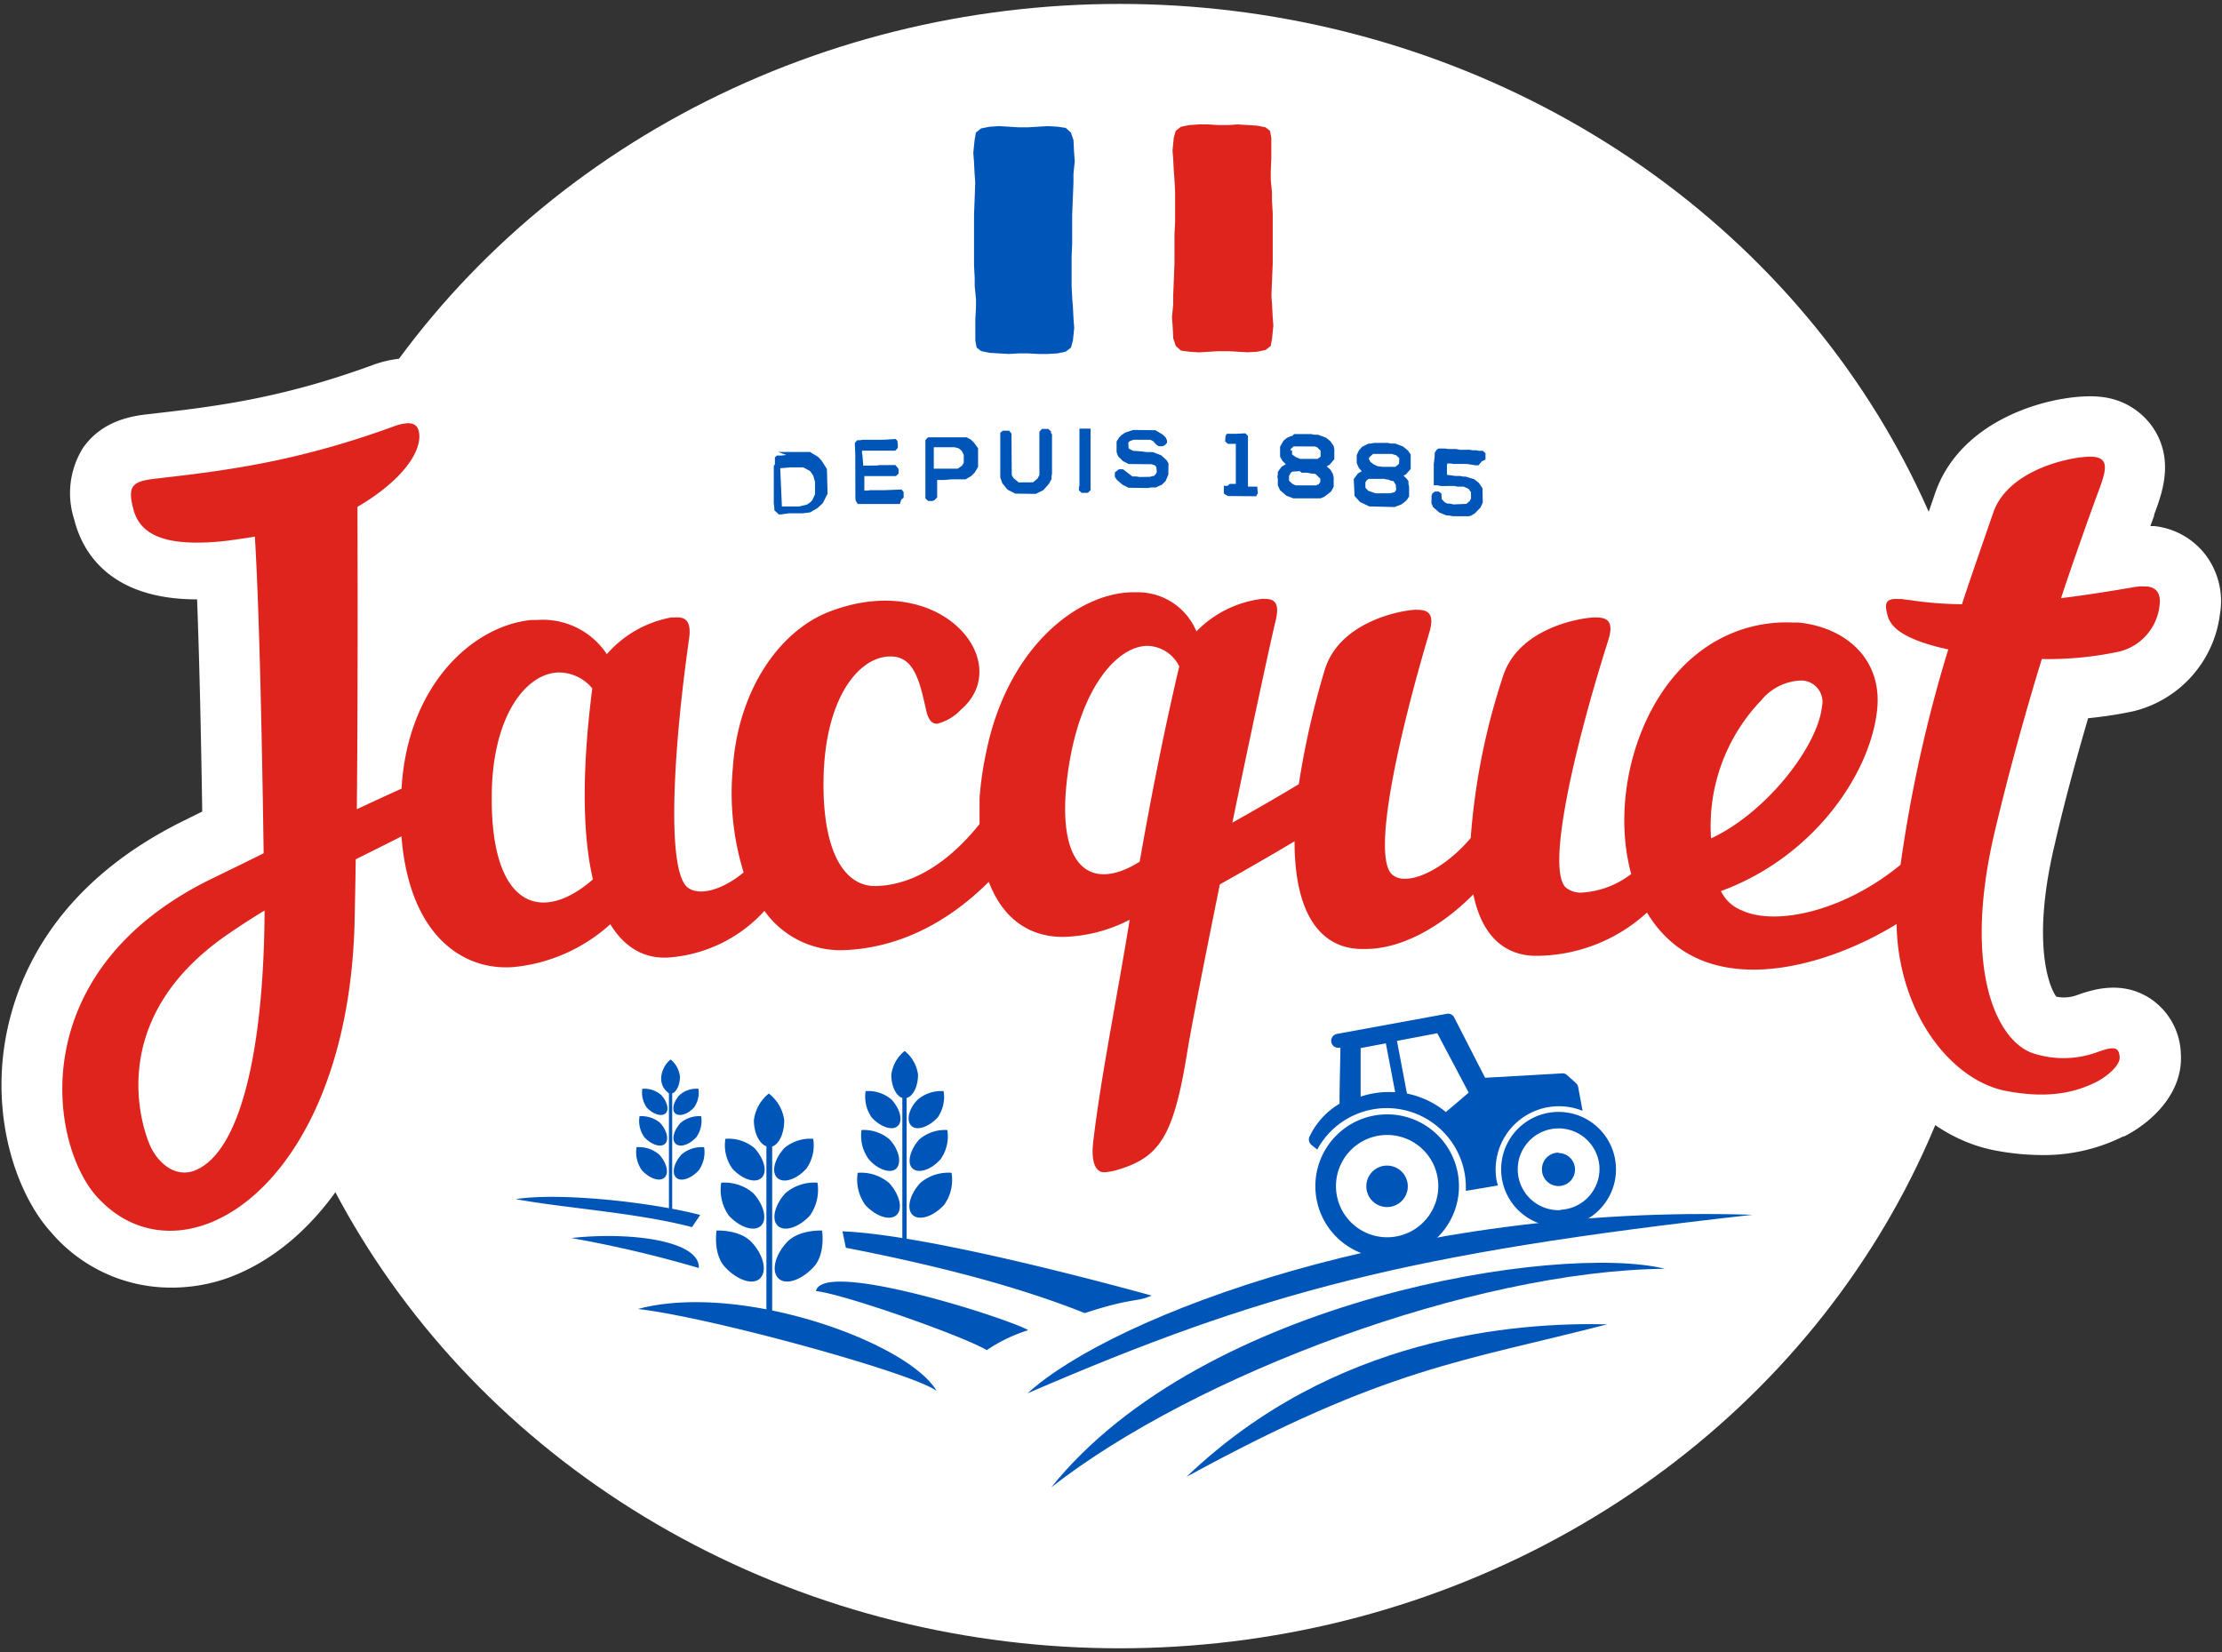 <svg id="Calque_1" data-name="Calque 1" xmlns="http://www.w3.org/2000/svg" width="238" height="177"><rect width="100%" height="100%" fill="#333333" stroke="none"/><defs><style>.cls-1{fill:#fff}.cls-2,.cls-4{fill:#0055b8}.cls-3{fill:#df231d}.cls-4{fill-rule:evenodd}</style></defs><ellipse class="cls-1" cx="119.91" cy="88.5" rx="93.8" ry="88.08"/><path class="cls-2" d="M112.21 13.51l1.04.06.9.13.55.5.28.81.07 1.37.07.87-.14 1.37v.93l-.14 3.49v3.11l-.06 1.37v3.11l.07 1.38.07.87.07 1.37.07.87-.14 1.37-.21.75-.55.43-.9.19-1.04.06h-1.04l-1.04-.06h-1.03l-1.04.06-2.08-.12-.9-.19-.48-.37-.14-.75v-2.24l.07-1.37v-.87l-.14-1.37v-.87l-.07-1.37v-5.36l.13-3.48-.07-.94-.07-1.37-.07-.87.14-1.37.14-.81.55-.44.9-.18 1.04-.07 2.08.13h1.03l2.08-.13z"/><path class="cls-3" d="M128.43 37.75l-1.03-.07-.9-.12-.56-.5-.27-.81-.07-1.37-.07-.87.13-1.37v-.93l.14-3.49v-3.11l.07-1.37v-3.12l-.07-1.37-.07-.87-.07-1.37-.07-.87.13-1.37.21-.75.56-.44.9-.18 1.03-.07h1.04l1.04.07h1.04l1.03-.07 2.08.13.9.18.48.38.14.74v2.25l-.06 1.36v.88l.13 1.37v.87l.08 1.37v5.35l-.14 3.49.07.94.07 1.37.07.87-.14 1.37-.14.81-.55.43-.9.19-1.04.06-2.07-.12h-1.04l-2.08.13z"/><path class="cls-1" d="M18.17 137.94A16.87 16.87 0 015.46 132c-3.63-4-6.52-12.2-4.78-21.19C2 104.05 6.29 94.62 19.42 88.05l2.24-1.11c-.11-7.34-.29-15.94-.55-22.73-9.54 0-12.35-5.27-13.17-8.59A9.14 9.14 0 018.88 48c2.11-3.06 5.53-3.46 7-3.63 6.91-.79 14-1.61 23.87-5.2a12.24 12.24 0 013-.74h.24a7.76 7.76 0 015.94 2 7.9 7.9 0 012.46 6v.3c-.21 4.6-3.48 8.2-6.62 10.62v19.3h.4a6.65 6.65 0 014.59 1.84c2.22 2.1 2.3 4.79 2.19 7l.52.68-.69 3.1c-.76 3.21-2.93 4.37-7.21 6.5 0 1.19 0 2.26-.07 3.2-.57 18.84-8.48 33.72-20.14 37.95a18.07 18.07 0 01-6.19 1.02zm218.06-78.51a8 8 0 00-5.47-3.07h-.43c.19-.54.34-.94.4-1.1v-.12c.84-2.25 2.1-5.65.09-9a7.65 7.65 0 00-5.68-3.61c-4-.53-14.87 1.66-17.86 10.28l-.62 1.8-1.14 3.28h-.05c-.5-.08-.94-.13-1.34-.16h-.74a7.53 7.53 0 00-6.39 2.68l-.35.48a18.43 18.43 0 00-3.46-.68l-1-.08a21.87 21.87 0 00-13.82 4.21 7.55 7.55 0 00-.86-1.54 7.72 7.72 0 00-6.14-3.16 8.41 8.41 0 00-1.23 0 20.13 20.13 0 00-10.84 4.17 7.47 7.47 0 00-1.06-2 7.74 7.74 0 00-6.22-3 8.68 8.68 0 00-1 0c-4.33.28-13.13 3-15.46 11.24a97.43 97.43 0 00-2.34 9.86c-2.29 1.33-5.46 3.13-7.07 4l-2.77 1.45-4.59 23.06 12.1-6.39c.84-.44 2-1.08 3.26-1.79 2 4.42 5.56 7.71 11.35 7.9h.86a19.74 19.74 0 009.47-2.67 12.34 12.34 0 008.09 3.4h1.18a24.18 24.18 0 0010.32-2.57 18.47 18.47 0 007.14 3.45c5.58 1.36 11.27.27 15.8-1.32 2.74 7.71 8.51 13.49 15.26 14.8a27.21 27.21 0 005.1.51 19 19 0 008.71-2h.1c3.11-1.59 6.34-4.76 6.06-8.88a7.35 7.35 0 00-3.25-5.87c-3.12-2.06-6.36-.92-7.94-.36a4 4 0 01-2.15.14c-.84-1.13-2.64-6-.16-16.34 1-4.38 2.26-9 3.57-13.49a43.31 43.31 0 004.68-.71l.23-.05a12.27 12.27 0 009.21-10.39 8.23 8.23 0 00-1.55-6.36z"/><path class="cls-3" d="M230 62.83h-.23a5.39 5.39 0 00-1.27.08c-2.53.44-5.14.85-7.74 1.17 1.23-3.77 3.53-10.19 3.89-11.13.81-2.19 1.43-3.77-.3-4s-9.16 1.1-10.84 5.94c-.66 1.92-2.7 7.75-3.36 9.84a38.62 38.62 0 01-5.68-.46c-.3 0-.57-.08-.81-.1h-.33c-1.37-.07-1.53.44-1.12 1.86s2.1 2.21 3.61 2.76a23.71 23.71 0 002.86.78 149.18 149.18 0 00-5.11 23.07c-6.06 5-13.39 6.58-17 4.89a4.16 4.16 0 01-2.24-2.07c9.92-3.63 16-12.55 16.73-19.41.58-5.46-3.38-8.85-8.43-9.36h-.64a15.24 15.24 0 00-9.83 3.06c-6.73 5-9.68 15.7-7.44 23.88a9.62 9.62 0 01-5.41 2 2.59 2.59 0 01-1.56-.52c-2.2-1.87.91-15.17 4.5-26.48.54-1.71.21-2.46-1.19-2.48a2.29 2.29 0 00-.37 0c-1.7.08-8.17 1.24-9.74 6.42a71.58 71.58 0 00-3.42 17.2c-2.06 2.48-4.93 4.3-6.9 4.37h-.35a2 2 0 01-1.13-.42c-2.25-1.82.56-14.57 3.94-25.94.5-1.71.16-2.45-1.24-2.45a2.29 2.29 0 00-.37 0c-1.7.11-8.16 1.38-9.63 6.58A89 89 0 00139.12 84c-1 .63-4.35 2.58-7.12 4.13 2-9.69 4-19 4.61-21.53.43-1.73.13-2.45-1.13-2.44a1.82 1.82 0 00-.33 0 11.81 11.81 0 00-7 3.48 6.8 6.8 0 00-6.4-4.19h-.56c-5.89.16-13.29 6-15.55 17.1a35.22 35.22 0 00-.72 5v2.73c-2.3 2.87-6.13 6.49-11.06 6.64-3.35.11-5.78-3.57-5.65-11.44.13-8.34 3.52-12.93 6.93-13.15h.43c2.45.1 3 3 3.61 5.66.22 1 .54 1.57 1.22 1.54a5.26 5.26 0 002.52-1.5c5.86-5-2-15-13.88-10.58-5.49 2-10 8.45-10.55 16.87a28.77 28.77 0 001.16 11.14c-2.11 1.76-4.57 2.57-5.91 1.68-2.45-1.64-1.58-15.14.06-26.66.25-1.74-.19-2.45-1.55-2.33a2.23 2.23 0 00-.36 0A12 12 0 0065 70.08a8.22 8.22 0 00-7.49-3.66h-.61c-6.28.62-13.26 7-13.89 18.07-1.22.54-2.88 1.31-4.79 2.2.15-15.53.06-32.4.07-32.4 3.29-1.89 6.51-4.81 6.63-7.46 0-1-.35-1.56-1.39-1.48a5.3 5.3 0 00-1.41.35C31.63 49.52 24 50.44 16.63 51.28c-2.41.29-3 .73-2.36 3.21.74 3 3.73 4 9.22 3.53l.89-.1c.91-.12 1.88-.26 2.92-.43.51 8.3.8 24 .94 33.92-2 1-4.06 2-5.91 2.9-19.86 9.93-17 28.21-12 33.84 9 10.06 26.77-.65 27.64-29 .05-2.21.1-4.61.13-7.09 2-1 3.65-1.82 4.9-2.46.84 10.61 6.57 14.42 12 14a18 18 0 0010.37-4.59c1.61 2.64 3.78 3.7 6.18 3.57a15.36 15.36 0 0010.33-5 10 10 0 008.47 4.21c7-.26 12.23-4 15.56-7.32 1.62 4.24 4.62 5.89 7.91 5.9a16.31 16.31 0 007.18-1.84c-1.37 8.48-3.09 16.8-3.91 23.85-.24 2.08.24 3.36 1.38 3.19a8.37 8.37 0 001-.18c4.7-1.34 6.21-3.51 7.69-12.65.39-2.44 1.84-9.83 3.5-18 3-1.67 6.72-3.83 8-4.62 0 8.13 3 11.41 7 11.54h.65c3.74 0 8-2.31 11.5-5.85.92 4.48 3.33 6.43 6.38 6.58h.71a17.63 17.63 0 0011.51-4.63c5.87 9.79 19 6 26.74 1.23a23.47 23.47 0 00.2 2.78c1.19 8.55 6.51 14.13 11.46 15.09s7.79 0 9.71-.94c1.16-.59 2.58-1.78 2.52-2.67-.08-1.29-.91-1.06-2.5-.5a10.45 10.45 0 01-6.54.16c-3.83-1-8-8.51-4.3-24 1.61-6.75 3.39-13.07 5-18.31a36.41 36.41 0 008.3-.8 5.72 5.72 0 004.31-4.91c.19-1.43-.44-1.95-1.31-2.06zM20.82 125.41c-2.18.82-4.07-1-4.84-2.91-.35-.89-5.3-12.94 8.36-22.37q2-1.38 4-2.59c-.07 14.67-2.51 25.96-7.52 27.87zm31.85-40c0-8.63 3.64-13.29 7.17-13.37a4.64 4.64 0 013.6 1.71c-1.18 9.24-1 15.89.07 20.46-5.64 4.91-10.9 2.79-10.84-8.78zm69.4 6.9c-5.39 3.4-9.28.51-7.58-10.28 1.32-8.39 5.16-12.78 8.38-12.84a3.91 3.91 0 013.44 2.2c-1.56 6.61-2.99 13.78-4.24 20.94zm66.68-17.41a5.79 5.79 0 014.21-2 2.3 2.3 0 012.25 2.35 3.4 3.4 0 01-.06.46c-.45 4.19-5.87 11.3-11.88 14.11a19.45 19.45 0 015.48-14.9z"/><path class="cls-2" d="M88.57 50.24l-.57-.9-.38-.4-.86-.52h-3.41l.87.32-.5.06h-.5L83 49v.73l-.12.2v4l.06.48v.26l.22.19.25.25h.22l.88-.12H86l.77-.1.82-.48.55-.52.5-1-.05-2zm-5-.08l1.08-.09h1.39l.72.39.35.49.19.69v1.3l-.3.66-.21.21-.34.24-.86.21h-1.84zm11.22 2.35h-1.54l-.38.05h-.29V51h3.39l.28-.28v-.48l-.34-.42-1.76.01-.21.04-1.34.01-.13.02-.1-1.18-.04-.2v-.24h3.57l.27-.3v-.37l-.05-.39-.19-.19-1.27.08h-2.2l-.37.05h-.28l-.25.31.05 1.26.01 4.69.05.25.21.32h4.51l.13-.44.27-.24v-.6l-.23-.27-1.77.07zM104 47.1l-.47-.25h-4.14l-.27.3v6.25l.3.27h.48l.22-.11.26-.28v-1.86h.77l.76-.07h1.51l.59-.34.4-.4.35-.59v-2l-.45-.61zm-1.71.83l.36.08.34.26.24.44v.87l-.2.32-.45.31h-2.56v-2.3h2.24zm10.28-1.72l-.29-.26h-.68l-.27.3v4.64l-.19.37-.5.41-1.53.01-.54-.45-.2-.31-.03-4.47-.25-.31h-.66l-.29.21v4.79l.22.63.56.69.83.42 2.19.03.81-.4.58-.65.3-.53v-.26l.05-.33v-4.22l-.11-.14v-.17zm3.05 5.82l-.05.16-.01.34.3.27h.66l.29-.29v-6.59h-1.19v6.11zm8.77-3.25l-.91-.35h-.66l-.46-.06-.7-.06-.29-.01-.48-.25-.04-.64.14-.14.42-.16h1.79l.29.13.33.36.29.2h.45l.23-.13.21-.23v-.25l-.13-.31-.32-.32-.79-.47-2.38-.03-.87.29-.41.28-.22.23-.28.44v1.13l.14.38.08.13.45.45.63.32 2.46.02.31.1.18.18.06.53-.08.2-.22.25-.17.01-.26.08-1.08.02-.43-.06h-.38l-1-.77h-.44l-.44.34v.47l.2.3.62.55.65.32 2.05.03.38-.06h.49l.67-.31.38-.38.29-.68.02-1.2-.18-.32-.59-.55zm9.28 3.35V46.7l-.28-.28-.93.05h-1.06l-.14.27-.03.55.29.26h.85v4.29h-.65l-.24.21h-.39v.81l.12.1.32.18 3.01.02.19-.31-.07-.72h-.99zm8.83-4.86l-.47-.38-.87-.32h-.39l-.34-.07h-1.81l-.23.22h-.12l-.43.19-.36.3-.37.64v1.07l.25.45.36.36-.45.27-.4.55v.27a.81.81 0 000 .48v.7l.24.52.66.57.77.3h2.88l.43-.17.73-.57.27-.51v-1l-.09-.38-.25-.43-.4-.37.31-.18.5-.59v-1.05l-.07-.36zm-1.67.56l.24.08.38.37v.64l-.32.24h-1.88l-.44-.18-.42-.3v-.43h-.19l.08-.18.29-.25zm-2.59 2.83l.17-.13.82-.06.18.17h.59l.34.07.55.06.53.5v.36l-.2.28h-.11L141 52h-2.17l-.19-.06-.2-.1-.37-.34V51zm12.86-.42v-1.56l-.2-.27a1.17 1.17 0 00-.11-.16l-.5-.41-.82-.32H149l-.33-.07h-1.48l-.44.08h-.18l-.66.33-.35.38-.24.51v.86l.23.52.31.35-.42.25-.44.59.09 1.81.57.64 1 .48 2.71.07.73-.28.55-.43.28-.42v-1.06l-.07-.3v-.29l-.16-.22-.37-.37.25-.12zm-1.25-.55l-.39.32h-1.39l-.43-.06h-.06l-.41-.18-.38-.28-.18-.34.07-.17.39-.35h2l.48.14.33.31zm-3.49 1.79l.23-.18h1.64l.33.07h.11l.35.14h.15l.17.11v.09l.15.18.06.53-.07.18-.11.13-.51.12h-1.49l-.2-.06-.63-.22-.29-.32v-.57zm9-1.83l.32.05h1.41l.99.15h.29l.32-.41.42-.21v-.68l-.29-.26-.4.01-.35-.07-.34.01-.33-.06-.98.01-.49-.09h-.84l-.34-.05h-.69l-.2.16-.19.3v.4l-.1.8v2.28h.32l.01-.01.45.09 1.43-.01.33.07h.65l.53.23.27.38v.66l-.14.27-.3.26-.05.05-1.2.05-.16.01-.46-.09h-.22l-.29-.14-.32-.35-.03-.58-.29-.22h-.41l-.27.2-.08.23-.02.83.19.42.66.57.75.3.35.02.29.07 1.71.01.27-.05.44-.27.6-.62.24-.53-.03-1.53-.38-.57-.5-.4-.97-.29-.22.01-.34-.07h-.48l-.91-.12-.01-1.02.04-.19.34-.01zM84 120a4.32 4.32 0 00-1.65-2.85 4.32 4.32 0 00-1.6 2.85c0 1.39.59 2.54 1.34 2.8v19.89h.62v-19.86c.74-.26 1.29-1.41 1.29-2.83z"/><path class="cls-2" d="M86.36 125.21a4.3 4.3 0 00.74-3.21 4.32 4.32 0 00-3.1 1c-1.07 1.19-1.4 2.58-.74 3.19s2.04.18 3.1-.98zM77.7 122a4.3 4.3 0 00.74 3.19c1.06 1.16 2.46 1.61 3.12 1s.33-2-.74-3.19a4.32 4.32 0 00-3.12-1zm9.05 8.22a4.79 4.79 0 00.81-3.52 4.75 4.75 0 00-3.43 1.12c-1.17 1.28-1.53 2.85-.81 3.51s2.26.16 3.43-1.11zm-9.5-3.52a4.79 4.79 0 00.81 3.52c1.17 1.27 2.71 1.77 3.43 1.11s.36-2.23-.81-3.51a4.75 4.75 0 00-3.43-1.12zm10.8 5.13s-2.48-.14-3.77 1.26-1.68 3.09-.9 3.86 2.49.18 3.78-1.23.89-3.89.89-3.89zm-11.3 0s-.4 2.48.89 3.89 3 2 3.77 1.23.4-2.46-.89-3.86-3.77-1.26-3.77-1.26zm-3.92-16.5a2.76 2.76 0 00-1-1.83 2.76 2.76 0 00-1 1.83 1.9 1.9 0 00.82 1.79v12.73H72v-12.72c.44-.13.83-.88.83-1.8z"/><path class="cls-2" d="M74.34 118.64a2.74 2.74 0 00.47-2 2.74 2.74 0 00-2 .65c-.68.7-.89 1.65-.47 2s1.32.09 2-.65zm-5.54-2a2.74 2.74 0 00.47 2c.68.74 1.57 1 2 .65s.21-1.3-.47-2a2.74 2.74 0 00-2-.65zm5.78 5.19a3 3 0 00.52-2.25 3.08 3.08 0 00-2.2.71c-.75.82-1 1.83-.52 2.25s1.45.1 2.2-.71zm-6.08-2.25a3 3 0 00.52 2.25c.75.81 1.74 1.13 2.2.71s.23-1.43-.52-2.25a3.08 3.08 0 00-2.2-.71zm6.92 3.32a3.33 3.33 0 00-2.42.78c-.82.9-1.08 2-.57 2.48s1.59.11 2.42-.79a3.38 3.38 0 00.57-2.47zm-7.24 0a3.38 3.38 0 00.57 2.47c.83.9 1.91 1.25 2.42.79s.26-1.58-.57-2.48a3.33 3.33 0 00-2.42-.78zm30.15-7.77a3.88 3.88 0 00-1.43-2.54 3.88 3.88 0 00-1.43 2.54c0 1.25.51 2.28 1.18 2.49v16.7h.46v-16.7c.69-.18 1.22-1.22 1.22-2.49z"/><path class="cls-2" d="M100.42 119.73a3.81 3.81 0 00.65-2.84 3.88 3.88 0 00-2.77.91c-1 1-1.25 2.29-.66 2.83s1.83.1 2.78-.9zm-7.7-2.84a3.86 3.86 0 00.66 2.84c.94 1 2.19 1.44 2.77.9s.29-1.8-.65-2.83a3.86 3.86 0 00-2.78-.91zm8.03 7.29a4.23 4.23 0 00.72-3.12 4.24 4.24 0 00-3 1c-1 1.12-1.36 2.54-.72 3.12s2 .14 3-1zm-4.75 1c.59-.58.32-2-.72-3.12a4.24 4.24 0 00-3-1 4.24 4.24 0 00.77 3.12c.95 1.14 2.4 1.58 2.95 1zm5.92.46a4.64 4.64 0 00-3.35 1.09c-1.15 1.25-1.51 2.8-.8 3.44s2.21.15 3.36-1.1a4.6 4.6 0 00.79-3.43zm-10.05 0a4.65 4.65 0 00.8 3.43c1.14 1.25 2.64 1.74 3.35 1.1s.36-2.19-.79-3.44a4.66 4.66 0 00-3.36-1.09z"/><path class="cls-4" d="M90.6 133.67c11.57 2.25 19.54 4.59 25.59 7 5.13-1.69 5.59-1.15 7.16-1.88-4.49-1.22-23.87-6.5-33.11-6.88zM75 130.16c-5.2-1.37-15-2.44-19.77-1.7 5.48 1 12.92 1.44 18.89 3zm-13.8 2.47a127.12 127.12 0 0113.65 3.21c.15-2.95-7.44-3.91-13.65-3.21zm26.2 5.68c.74-3.47 20.78 3 22.73 4.19a17 17 0 00-4.44 2.14c-2.3-1.42-15.18-5.99-18.29-6.33zm-19.07 1.92c8 .92 29.91 7 32 8.8-2.98-5.2-20.98-11.74-32-8.8z"/><path class="cls-2" d="M156.26 126.68a7.69 7.69 0 10-7.29 8.07 7.68 7.68 0 007.29-8.07zm-7.4 5.86a5.48 5.48 0 115.19-5.75 5.48 5.48 0 01-5.19 5.75zm-.29-7.67a2.22 2.22 0 11-2.22 2.22 2.21 2.21 0 012.22-2.22zm11.86 2.13c0-.16-.09-.33-.12-.49a6.78 6.78 0 019.2-7.51l-.47-2.54a.76.76 0 00-.23-.42l-.95-.86a.7.7 0 00-.55-.19l-8.24.47-3.31-6.46a.74.74 0 00-.81-.39l-11.75 2.15a.75.75 0 10.28 1.48h.09c0 1.06-.1 4.32-.09 6a8.13 8.13 0 00-3.21 3.51.74.74 0 00.2.9l.62.5a8.47 8.47 0 0115.91 4.43zm-14.69-9.48v-5.24l2.7-.51 1 5.24a9.59 9.59 0 00-3.7.47zm9.15 1.63a9.52 9.52 0 00-4.19-2l-1.07-5.64 4.32-.82 3.36 6.36s-1.4 1.21-2.42 2.06zm18.19 5.8a6.15 6.15 0 10-5.83 6.46 6.15 6.15 0 005.83-6.5zm-5.92 4.69a4.38 4.38 0 114.16-4.6 4.38 4.38 0 01-4.16 4.56zm-.23-6.12a1.77 1.77 0 11-1.77 1.77 1.77 1.77 0 011.77-1.81z"/><path class="cls-4" d="M110.07 149.26c25.23-10.9 40.76-15 77.63-19.12-37.08-1.21-68.6 10.86-77.63 19.12zm2.54 10.07c15.41-12.06 45.1-23.18 65.71-23.41-11.19-2.76-49.4 3.08-65.71 23.41zm14.48-1.12c21.49-11.75 29.59-12.33 45.07-16.34-9.84-.22-29.31 1.24-45.07 16.34z"/></svg>